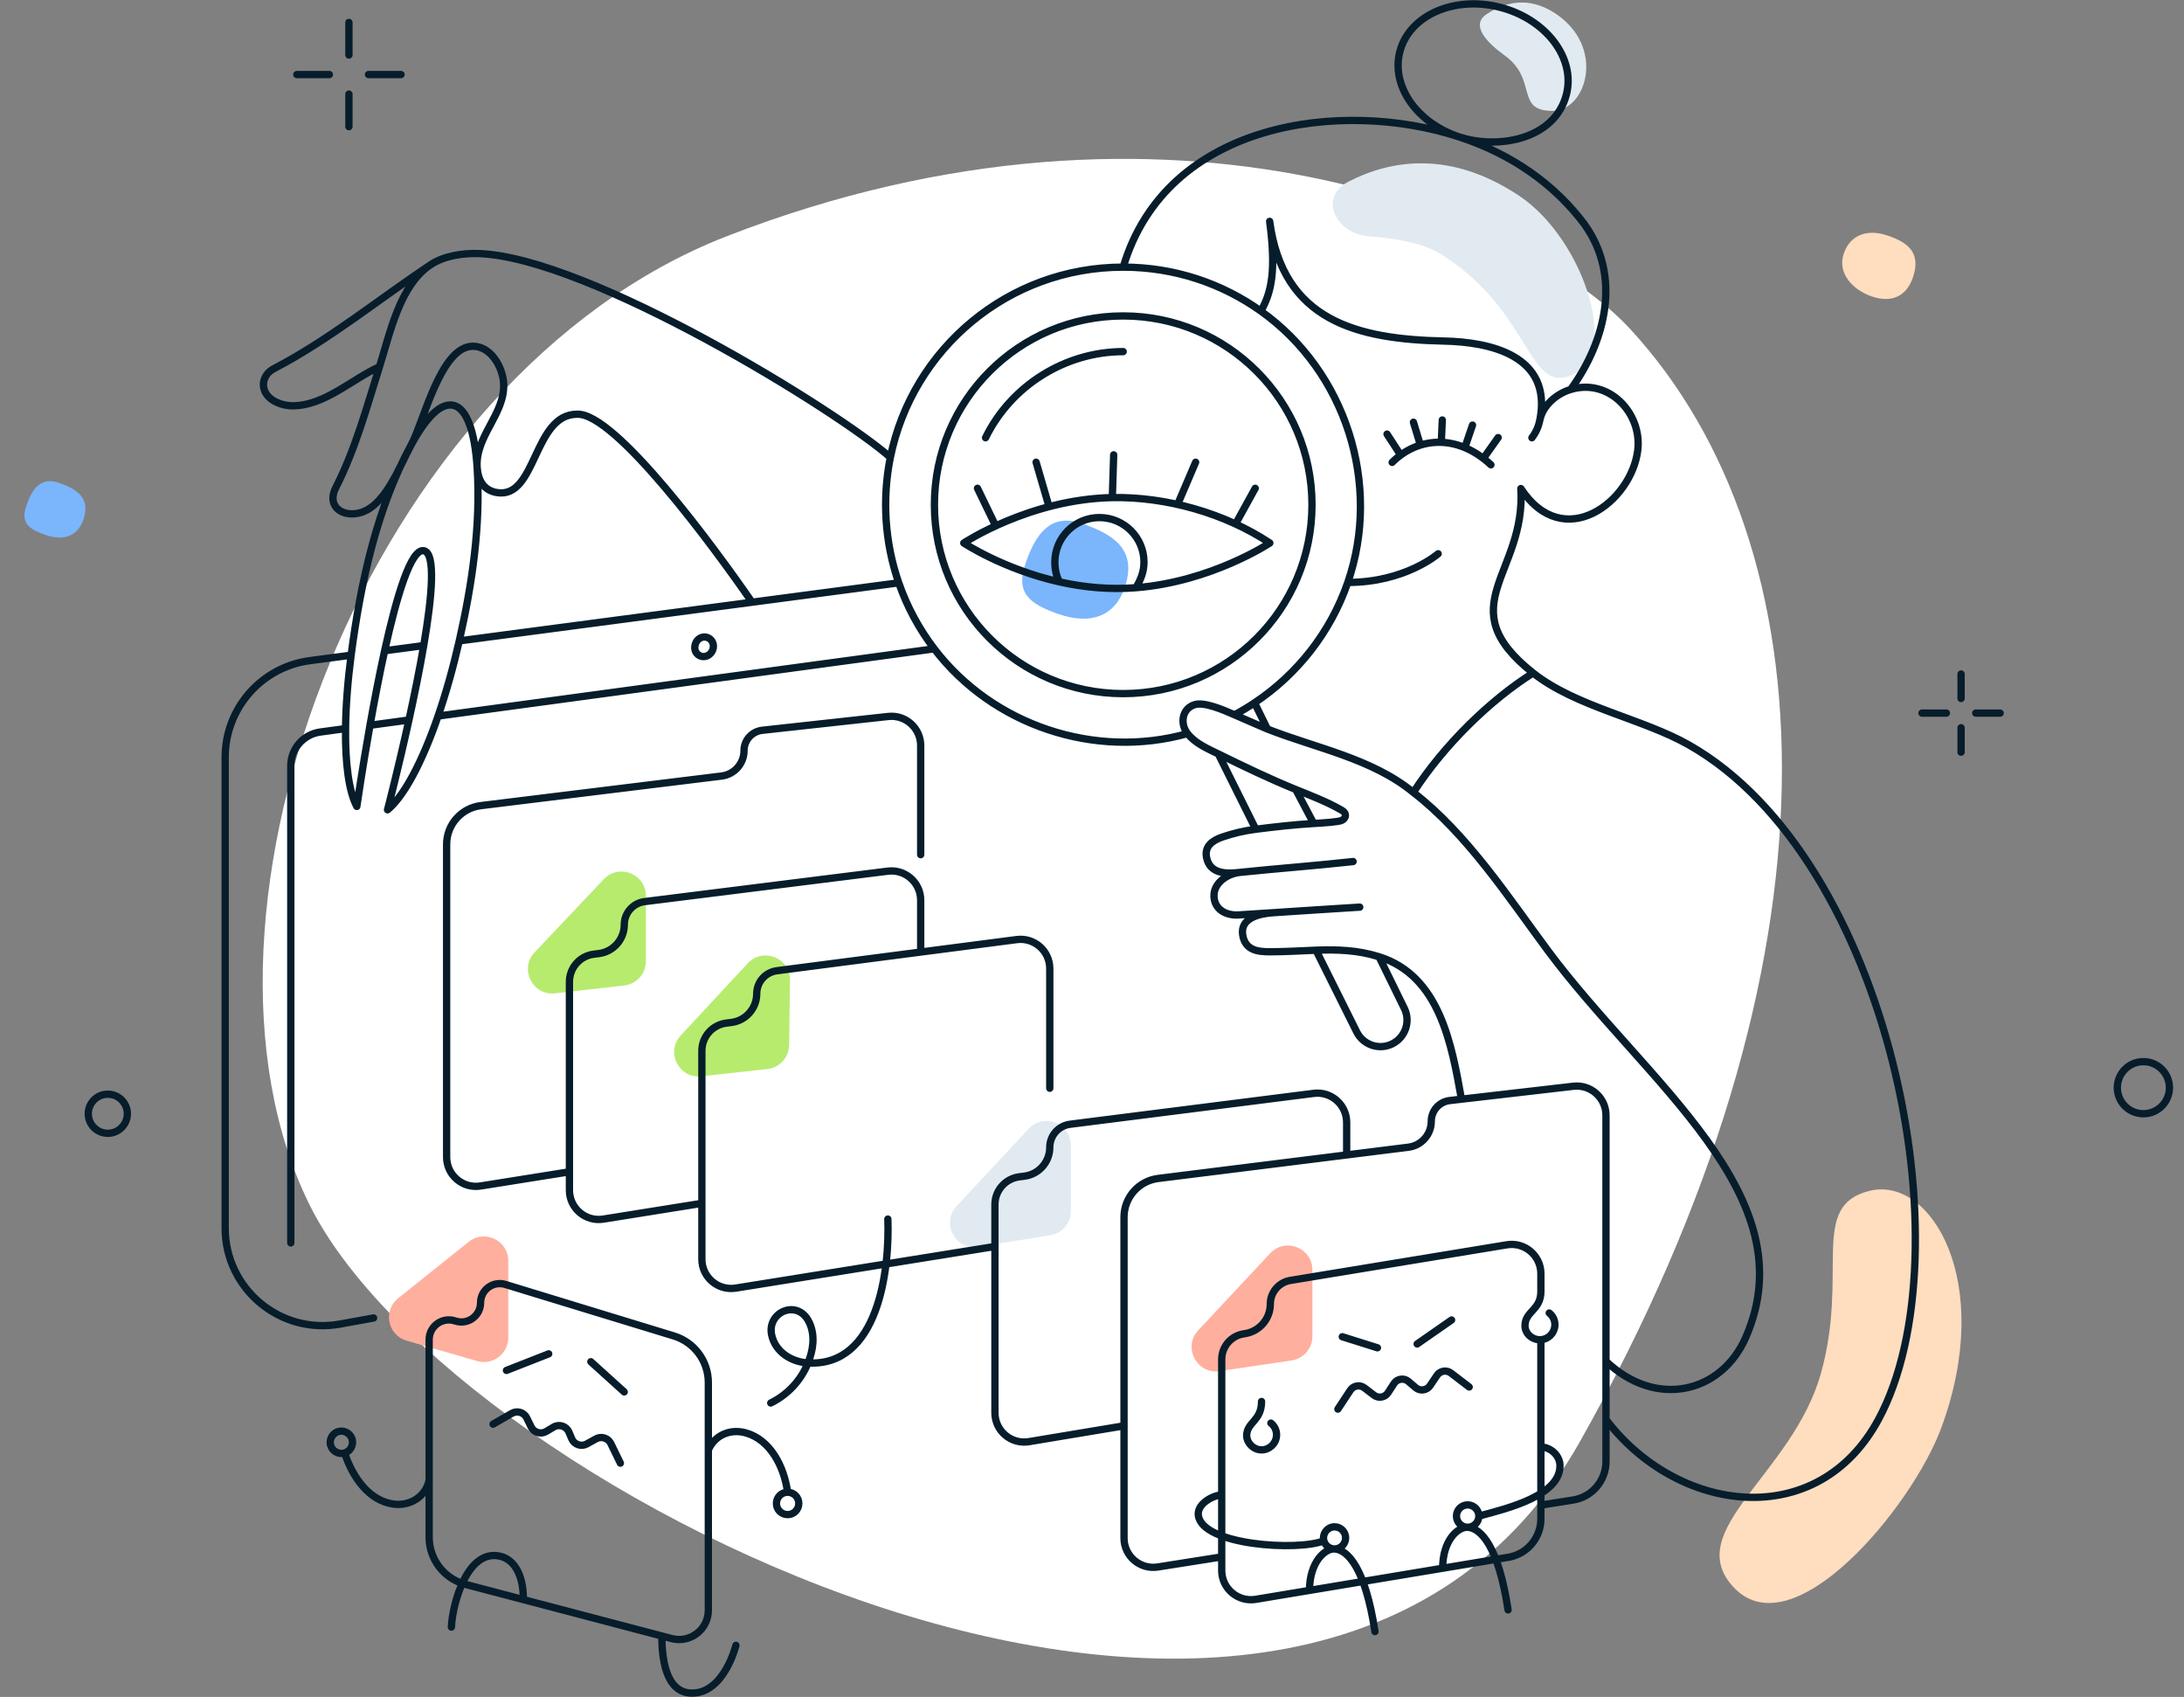 <svg width="448" height="348" viewBox="0 0 448 348" fill="none" xmlns="http://www.w3.org/2000/svg">
<rect x="0" y="0" width="448" height="348" fill="#808080" stroke="none"/>
<path d="M63.506 247.088C92.871 306.387 268.344 394.418 324.103 295.611C379.863 196.804 375.264 111.88 334.44 67.516C313.943 45.241 240.743 12.778 148.977 48.485C75.649 77.019 33.854 187.209 63.506 247.088Z" fill="white"/>
<path d="M139.637 212.343C136.483 215.736 139.241 221.223 143.845 220.717L157.418 219.225C159.927 218.949 161.837 216.847 161.871 214.323L162.053 201.013C162.116 196.437 156.507 194.188 153.391 197.541L139.637 212.343Z" fill="#B7EB6E"/>
<path d="M109.666 195.298C106.46 198.684 109.226 204.228 113.86 203.703L128.052 202.095C130.58 201.809 132.49 199.67 132.49 197.127V183.739C132.49 179.217 126.966 177.018 123.858 180.302L109.666 195.298Z" fill="#B7EB6E"/>
<path d="M196.231 247.343C192.986 250.828 195.987 256.446 200.687 255.687L215.469 253.299C217.891 252.908 219.671 250.817 219.671 248.363V234.88C219.671 230.339 214.107 228.149 211.012 231.472L196.231 247.343Z" fill="#E1EAF0"/>
<path d="M295.539 52.1C292.011 49.895 286.402 48.873 280.812 48.454C273.883 47.933 270.429 40.432 276.607 37.252C285.257 32.798 297.428 30.729 311.603 40.134C325.276 49.206 333.286 74.81 321.045 77.359C313.242 78.983 313.242 63.164 295.539 52.1Z" fill="#E1EAF0"/>
<path d="M308.593 11.324V11.324C305.209 8.901 301.482 5.201 304.952 2.903C308.715 0.41 313.533 -0.795 318.863 2.641C329.496 9.496 325.495 22.739 318.468 22.739C310.693 22.739 315.546 16.3 308.593 11.324Z" fill="#E1EAF0"/>
<path d="M97.874 279.114C101.071 280.037 104.261 277.638 104.261 274.31V258.57C104.261 254.378 99.413 252.047 96.139 254.665L81.675 266.229C78.508 268.762 79.514 273.813 83.411 274.938L97.874 279.114Z" fill="#FFAF9D"/>
<path d="M264.935 278.995C267.388 278.633 269.206 276.528 269.206 274.048V260.43C269.206 255.894 263.651 253.702 260.553 257.016L245.788 272.812C242.557 276.268 245.489 281.863 250.17 281.173L264.935 278.995Z" fill="#FFAF9D"/>
<path d="M373.522 281.635C379.338 260.837 370.983 247.277 383.525 244.201C396.067 241.125 409.293 262.831 398.198 292.847C392.201 309.072 367.69 338.647 355.529 325.413C344.868 313.81 367.734 302.289 373.522 281.635Z" fill="#FFDDBF"/>
<path d="M387.172 48.295C383.246 46.951 379.585 47.98 378.209 51.997C376.834 56.015 380.026 59.445 383.952 60.789C387.877 62.133 391.019 60.913 392.394 56.895C394.2 51.621 391.098 49.639 387.172 48.295Z" fill="#FFDDBF"/>
<path d="M12.039 99C8.359 97.74 6.59 100.245 5.414 103.68C4.238 107.115 5.683 108.448 9.364 109.709C13.043 110.969 15.93 109.994 17.107 106.559C18.65 102.05 15.719 100.26 12.039 99Z" fill="#7BB5FB"/>
<path d="M221.902 107.344C215.504 105.154 212.429 109.509 210.385 115.481C208.34 121.452 210.853 123.77 217.251 125.961C223.649 128.152 228.667 126.457 230.712 120.486C233.396 112.647 228.3 109.535 221.902 107.344Z" fill="#7BB5FB"/>
<path d="M59.649 254.886V157.052C59.649 153.549 62.238 150.585 65.709 150.115L70.882 149.414M191.638 133.053C188.541 128.995 186.067 124.438 184.358 119.522M191.638 133.053C203.636 148.774 224.626 155.761 243.596 150.438M191.638 133.053L89.861 146.843M188.858 175.27V152.889C188.858 149.316 185.755 146.535 182.204 146.925L156.362 149.76C154.233 149.994 152.621 151.792 152.621 153.934V153.934C152.621 156.585 150.644 158.819 148.013 159.143L98.64 165.21C94.629 165.703 91.616 169.11 91.616 173.151V237.289C91.616 240.979 94.916 243.795 98.56 243.214L116.807 240.306M215.34 223.169V198.63C215.34 195.009 212.158 192.214 208.568 192.68L188.858 195.239M315.86 86.166C315.604 87.446 315.081 88.671 314.235 89.771M315.86 86.166C316.469 83.123 319.309 80.734 322.196 79.867M315.86 86.166C318.529 72.822 305.477 70.131 296.243 69.942C278.273 69.575 263.154 65.72 260.442 45.393C261.791 55.508 260.837 59.923 258.645 63.799M322.196 79.867C330.058 77.502 336.85 84.739 335.953 92.299C334.695 102.897 320.765 113.56 311.968 100.185C313.056 117.75 297.129 124.279 314.485 138.013M322.196 79.867C329.399 69.901 332.63 56.694 325.054 46.05C318.959 37.877 310.218 31.647 299.306 28.071M230.399 54.783C206.813 54.783 187.141 71.539 182.637 93.797M230.399 54.783C240.928 54.783 250.677 58.122 258.645 63.799M230.399 54.783C239.291 24.839 275.364 20.224 299.306 28.071M276.469 119.44C288.277 119.44 295.01 113.56 295.01 113.56M276.469 119.44C272.95 129.62 266.153 138.271 257.339 144.129M276.469 119.44C283.425 99.316 276.061 76.208 258.645 63.799M305.83 95.319C298.775 88.762 290.658 89.733 285.569 94.821M304.281 94.011L307.311 89.733M300.478 91.79L302.054 87.175M287.314 93.324L284.519 89.024M291.359 91.279L289.936 86.585M295.652 90.71L295.858 86.126M243.596 150.438C242.005 148.406 242.443 145.295 245.082 144.499C247.01 143.918 250.776 145.493 253.245 146.588M243.596 150.438C245.172 152.451 247.677 153.514 249.91 154.607M253.245 146.588C254.639 145.846 256.03 144.998 257.339 144.129M253.245 146.588C255.514 147.594 259.984 149.505 259.984 149.505M202.165 89.77C207.381 79.086 218.509 72.124 230.399 72.106M253.449 107.452L257.481 100.132M204.24 107.847L200.509 100.132M228.447 93.273L228.171 102.042M241.558 103.446L245.259 94.787M215.192 103.905L212.534 94.787M289.916 162.502C300.893 170.942 309.452 184.064 317.475 194.88C337.582 221.988 370.862 245.172 358.095 274.286C353.125 285.621 339.764 288.972 329.432 279.145M289.916 162.502C281.466 155.546 269.945 153.425 259.984 149.505M289.916 162.502C296.194 152.8 305.647 143.564 314.485 138.013M259.984 149.505L257.339 144.129M254.279 178.908C251.559 179.227 248.169 179.244 247.499 175.839C247.036 173.508 248.76 172.336 250.709 171.662C252.945 170.889 255.253 170.351 257.598 170.055M254.279 178.908C262.124 178.089 269.823 177.538 277.556 176.678M254.279 178.908C251.692 179.211 248.904 181.096 249.024 183.84C249.145 186.574 251.553 187.774 254.056 187.629L261.246 187.163M329.432 279.145V228.721C329.432 225.135 326.306 222.349 322.744 222.761L297.388 225.689C295.226 225.938 293.595 227.769 293.595 229.945V229.945C293.595 232.646 291.583 234.925 288.903 235.26L276.238 236.841M329.432 279.145V291.106M261.246 187.163C268.002 186.726 272.484 186.416 278.92 186.028M261.246 187.163C258.438 187.345 254.377 188.199 254.906 191.705C255.404 194.944 258.119 195.18 260.466 195.18C263.851 195.184 266.951 194.962 269.948 194.858M250.61 319.275L237.504 321.344C233.862 321.92 230.568 319.105 230.568 315.418V292.398M250.61 319.275V322.06C250.61 325.767 253.938 328.587 257.595 327.979L268.615 326.145M250.61 319.275V306.576M70.694 297.971C71.832 297.626 72.525 296.416 72.265 295.266C71.987 294.038 70.713 293.255 69.499 293.541C68.292 293.825 67.52 295.074 67.786 296.274C68.072 297.561 69.446 298.35 70.694 297.971ZM70.694 297.971C72.339 302.998 75.747 307.811 80.785 308.456C84.095 308.88 87.312 306.962 88.031 303.543M161.561 306.016C160.294 306.016 159.267 307.044 159.267 308.311C159.267 309.579 160.294 310.606 161.561 310.606C162.829 310.606 163.856 309.579 163.856 308.311C163.856 307.044 162.829 306.016 161.561 306.016ZM161.561 306.016C160.83 300.69 157.999 295.273 153.026 293.853C149.898 292.96 146.671 294.209 145.3 297.322M150.953 337.411C150.953 337.411 148.568 347.208 141.97 347.208C136.315 347.208 135.767 339.493 135.767 335.497M107.362 328.032C107.362 322.277 105.037 319.849 102.916 319.226C95.974 317.187 92.792 328.84 92.596 333.673M107.362 328.032L95.489 324.912C91.095 323.757 88.031 319.784 88.031 315.24V303.543M107.362 328.032L135.767 335.497M128.044 285.44L121.199 279.25M103.888 281.033L112.556 277.637M101.136 292.059L104.981 289.844C106.085 289.208 107.497 289.64 108.056 290.785L108.953 292.622C109.518 293.781 110.955 294.207 112.061 293.544L113.546 292.654C114.693 291.967 116.183 292.453 116.703 293.685L117.278 295.044C117.787 296.248 119.226 296.745 120.37 296.112L122.256 295.068C123.359 294.458 124.748 294.897 125.3 296.03L127.256 300.051M268.615 326.145C268.615 320.335 271.788 317.526 273.755 317.644M268.615 326.145L295.93 321.599M273.755 317.644C276.457 317.802 280.063 321.579 282.043 334.588M273.755 317.644C275.008 317.644 276.024 316.629 276.024 315.376C276.024 314.123 275.008 313.107 273.755 313.107C272.281 313.107 271.186 314.563 271.564 315.967M273.755 317.644C272.707 317.644 271.824 316.933 271.564 315.967M250.61 306.576C249.019 306.576 245.521 308.298 245.809 310.737C246.544 316.927 266.358 318.13 271.564 315.967M250.61 306.576V278.776C250.61 276.185 252.484 273.974 255.04 273.549L255.444 273.481C258.406 272.989 260.577 270.426 260.577 267.423V267.423C260.577 265.018 262.319 262.966 264.693 262.576L309.105 255.271C312.758 254.67 316.079 257.489 316.079 261.192V264.833M295.93 321.599C295.93 315.803 299.104 313.094 301.058 313.199M295.93 321.599L309.392 319.359C313.25 318.717 316.079 315.379 316.079 311.468V308.655M301.058 313.199C303.772 313.356 307.379 317.133 309.346 330.142M301.058 313.199C302.325 313.199 303.353 312.171 303.353 310.904M301.058 313.199C299.79 313.199 298.763 312.171 298.763 310.904C298.763 309.636 299.79 308.609 301.058 308.609C302.325 308.609 303.353 309.636 303.353 310.904M303.353 310.904C309.215 309.343 320.415 306.629 319.982 300.256C319.782 298.322 318.02 296.79 316.079 296.728M316.079 296.728V274.739M316.079 296.728V308.655M297.764 270.691L290.696 275.608M275.34 274.126L282.553 276.395M274.436 288.972L276.991 285.098C277.63 284.129 278.956 283.906 279.877 284.611L281.83 286.107C282.756 286.817 284.09 286.587 284.724 285.608L285.94 283.733C286.598 282.717 288.001 282.515 288.92 283.303L290.385 284.56C291.293 285.339 292.678 285.152 293.346 284.159L294.766 282.051C295.409 281.095 296.725 280.879 297.64 281.579L301.372 284.435M260.693 291.837C261.487 292.446 261.934 293.461 261.847 294.459C261.742 296.052 260.38 297.328 258.784 297.328C257.189 297.328 255.827 296.052 255.722 294.459C255.722 291.612 258.778 291.448 258.778 287.404M317.79 269.255C318.585 269.864 319.032 270.88 318.944 271.878C318.844 273.397 317.597 274.642 316.079 274.739M316.079 264.8C316.079 264.811 316.079 264.822 316.079 264.833M88.297 54.306C77.696 61.37 67.469 69.736 56.142 75.622C54.987 76.222 54.183 77.313 54.044 78.573C53.834 81.733 57.427 83.228 60.036 83.215C66.575 83.215 72.139 77.779 77.841 75.209M88.297 54.306C91.06 52.464 94.885 51.898 98.135 51.998C120.774 52.69 172.156 84.477 182.637 93.797M88.297 54.306C81.986 58.511 80.017 68.301 77.841 75.209M77.841 75.209C75.194 83.61 72.888 92.157 68.87 100.016C67.056 103.565 69.817 105.921 73.329 105.278C78.866 104.265 81.773 95.952 84.397 91.138M154.258 123.498C146.678 112.495 126.197 84.592 118.381 84.946C109.369 84.946 110.09 102.277 101.988 101.023C99.146 100.592 98.046 98.366 97.877 95.878M154.258 123.498L184.358 119.522M154.258 123.498L94.205 131.43M84.397 91.138C86.927 86.495 90.37 71.006 97.005 71.006C100.69 71.006 103.143 75.268 103.313 78.677C103.608 84.939 97.437 89.434 97.877 95.878M84.397 91.138C87.488 85.466 90.419 82.591 92.944 83.106C95.732 83.674 97.398 88.482 97.877 95.878M84.397 91.138C77.26 104.234 73.953 119.646 72.025 134.36M182.637 93.797C180.911 102.326 181.5 111.3 184.358 119.522M182.122 249.998C182.507 260.297 180.225 280.327 165.745 279.501M158.097 287.714C161.554 286.03 164.313 283.067 165.745 279.501M402.271 138.22V143.23M402.271 149.243V154.253M410.288 146.236H405.278M399.265 146.236H394.255M71.575 4.602V11.282M71.575 19.299V25.979M82.264 15.29H75.583M67.567 15.29H60.886M316.079 264.833C316.079 268.709 312.82 268.868 312.82 271.878C312.82 273.562 314.412 274.847 316.079 274.739M316.079 308.655L322.68 307.613C326.568 306.999 329.432 303.648 329.432 299.711V291.106M276.238 236.841L237.577 241.667C233.573 242.167 230.568 245.57 230.568 249.605V292.398M276.238 236.841V230.172C276.238 226.559 273.068 223.765 269.484 224.219L219.513 230.549C217.128 230.851 215.34 232.88 215.34 235.284V235.284C215.34 238.289 213.106 240.825 210.125 241.202L209.09 241.333C206.231 241.695 204.089 244.127 204.089 247.008V255.619M230.568 292.398L211.074 295.642C207.417 296.251 204.089 293.431 204.089 289.724V255.619M329.432 291.106C344.106 310.387 372.773 314.292 385.315 291.106C403.737 257.052 387.726 176.219 346.426 152.755C336.948 147.371 323.266 144.96 314.485 138.013M204.089 255.619L150.925 264.153C147.278 264.738 143.974 261.922 143.974 258.229V246.772M188.858 195.239L159.366 199.069C156.998 199.376 155.226 201.394 155.226 203.782V203.782C155.226 206.77 153.005 209.294 150.041 209.674L148.975 209.81C146.116 210.177 143.974 212.61 143.974 215.493V246.772M188.858 195.239V184.604C188.858 180.995 185.694 178.202 182.113 178.65L132.238 184.894C129.85 185.193 128.058 187.223 128.058 189.63V189.63C128.058 192.638 125.819 195.176 122.834 195.549L121.807 195.678C118.95 196.036 116.807 198.464 116.807 201.344V240.306M143.974 246.772L123.753 250.003C120.108 250.586 116.807 247.77 116.807 244.078V240.306M145.3 297.322V283.526C145.3 279.129 142.427 275.248 138.222 273.963L103.659 263.403C101.131 262.631 98.576 264.522 98.576 267.165V267.165C98.576 269.826 95.988 271.72 93.451 270.914L93.303 270.867C90.694 270.038 88.031 271.985 88.031 274.724V303.543M145.3 297.322V330.221C145.3 334.154 141.579 337.024 137.775 336.024L135.767 335.497M97.877 95.878C98.644 107.755 96.834 119.864 94.205 131.43M165.745 279.501C166.789 276.904 167.238 274.018 166.083 271.374C163.816 266.179 157.284 268.982 158.281 273.734C159.013 277.229 162.314 279.305 165.745 279.501ZM217.335 119.331C205.819 116.747 197.693 111.357 197.693 111.357C197.693 111.357 211.257 102.36 228.171 102.042M217.335 119.331C216.648 118.148 216.381 116.629 216.381 115.278C216.381 110.23 220.473 106.138 225.521 106.138C230.57 106.138 234.662 110.23 234.662 115.278C234.662 117.234 233.997 118.878 233.01 120.525M217.335 119.331C222.472 120.483 227.759 120.938 233.01 120.525M233.01 120.525C248.498 119.307 260.483 111.357 260.483 111.357C251.242 105.227 239.196 101.834 228.171 102.042M249.91 154.607L257.598 170.055M249.91 154.607C255.136 157.167 260.395 159.707 265.788 161.899M257.598 170.055C261.551 169.556 265.497 169.106 269.477 168.874M265.788 161.899L269.477 168.874M265.788 161.899C269.034 163.218 272.223 164.42 275.264 166.178C276.369 166.817 276.073 167.823 275.264 168.227C274.58 168.569 271.421 168.761 269.477 168.874M299.788 225.412C297.781 214.219 295.35 200.102 282.88 196.202M282.88 196.202C278.417 194.806 274.291 194.708 269.948 194.858M282.88 196.202L288.066 206.786C289.388 209.482 288.279 212.738 285.587 214.068V214.068C282.896 215.397 279.636 214.3 278.298 211.613L269.948 194.858M299.306 28.071C290.719 25.249 285.336 17.708 287.133 10.645C289.03 3.184 298.222 -0.918 307.663 1.483C317.103 3.884 323.218 11.879 321.321 19.341C318.948 28.669 307.234 30.677 299.306 28.071ZM70.882 149.414C70.802 156.673 71.58 162.359 73.195 165.375C73.195 165.375 74.254 157.976 75.897 148.735M70.882 149.414C70.932 144.913 71.311 139.808 72.025 134.36M75.897 148.735L83.884 147.652M75.897 148.735C76.76 143.88 77.784 138.517 78.9 133.452M83.884 147.652C81.669 157.727 79.493 166.069 79.493 166.069C82.853 163.326 86.594 156.313 89.861 146.843M83.884 147.652C84.968 142.723 86.061 137.378 86.913 132.393M89.861 146.843C91.455 142.22 92.936 137.012 94.205 131.43M72.025 134.36L63.57 135.476C53.623 136.79 46.189 145.271 46.189 155.304V251.848C46.189 264.322 57.482 273.752 69.755 271.527L76.636 270.28M78.9 133.452C81.381 122.192 84.318 112.403 86.951 112.94C89.398 113.439 88.664 122.158 86.913 132.393M78.9 133.452L86.913 132.393M146.341 132.487C146.341 133.595 145.549 134.521 144.518 134.64C143.487 134.759 142.513 133.948 142.513 132.84C142.513 131.732 143.247 130.774 144.267 130.641C145.366 130.498 146.341 131.379 146.341 132.487ZM269.125 103.514C269.125 124.902 251.787 142.24 230.4 142.24C209.012 142.24 191.674 124.902 191.674 103.514C191.674 82.127 209.012 64.789 230.4 64.789C251.787 64.789 269.125 82.127 269.125 103.514ZM445.013 223.053C445.013 226.005 442.62 228.397 439.669 228.397C436.717 228.397 434.324 226.005 434.324 223.053C434.324 220.101 436.717 217.709 439.669 217.709C442.62 217.709 445.013 220.101 445.013 223.053ZM26.124 228.397C26.124 230.611 24.329 232.406 22.116 232.406C19.902 232.406 18.107 230.611 18.107 228.397C18.107 226.184 19.902 224.389 22.116 224.389C24.329 224.389 26.124 226.184 26.124 228.397Z" stroke="#071D2B" stroke-width="1.5" stroke-miterlimit="10" stroke-linecap="round" stroke-linejoin="round"/>
</svg>
